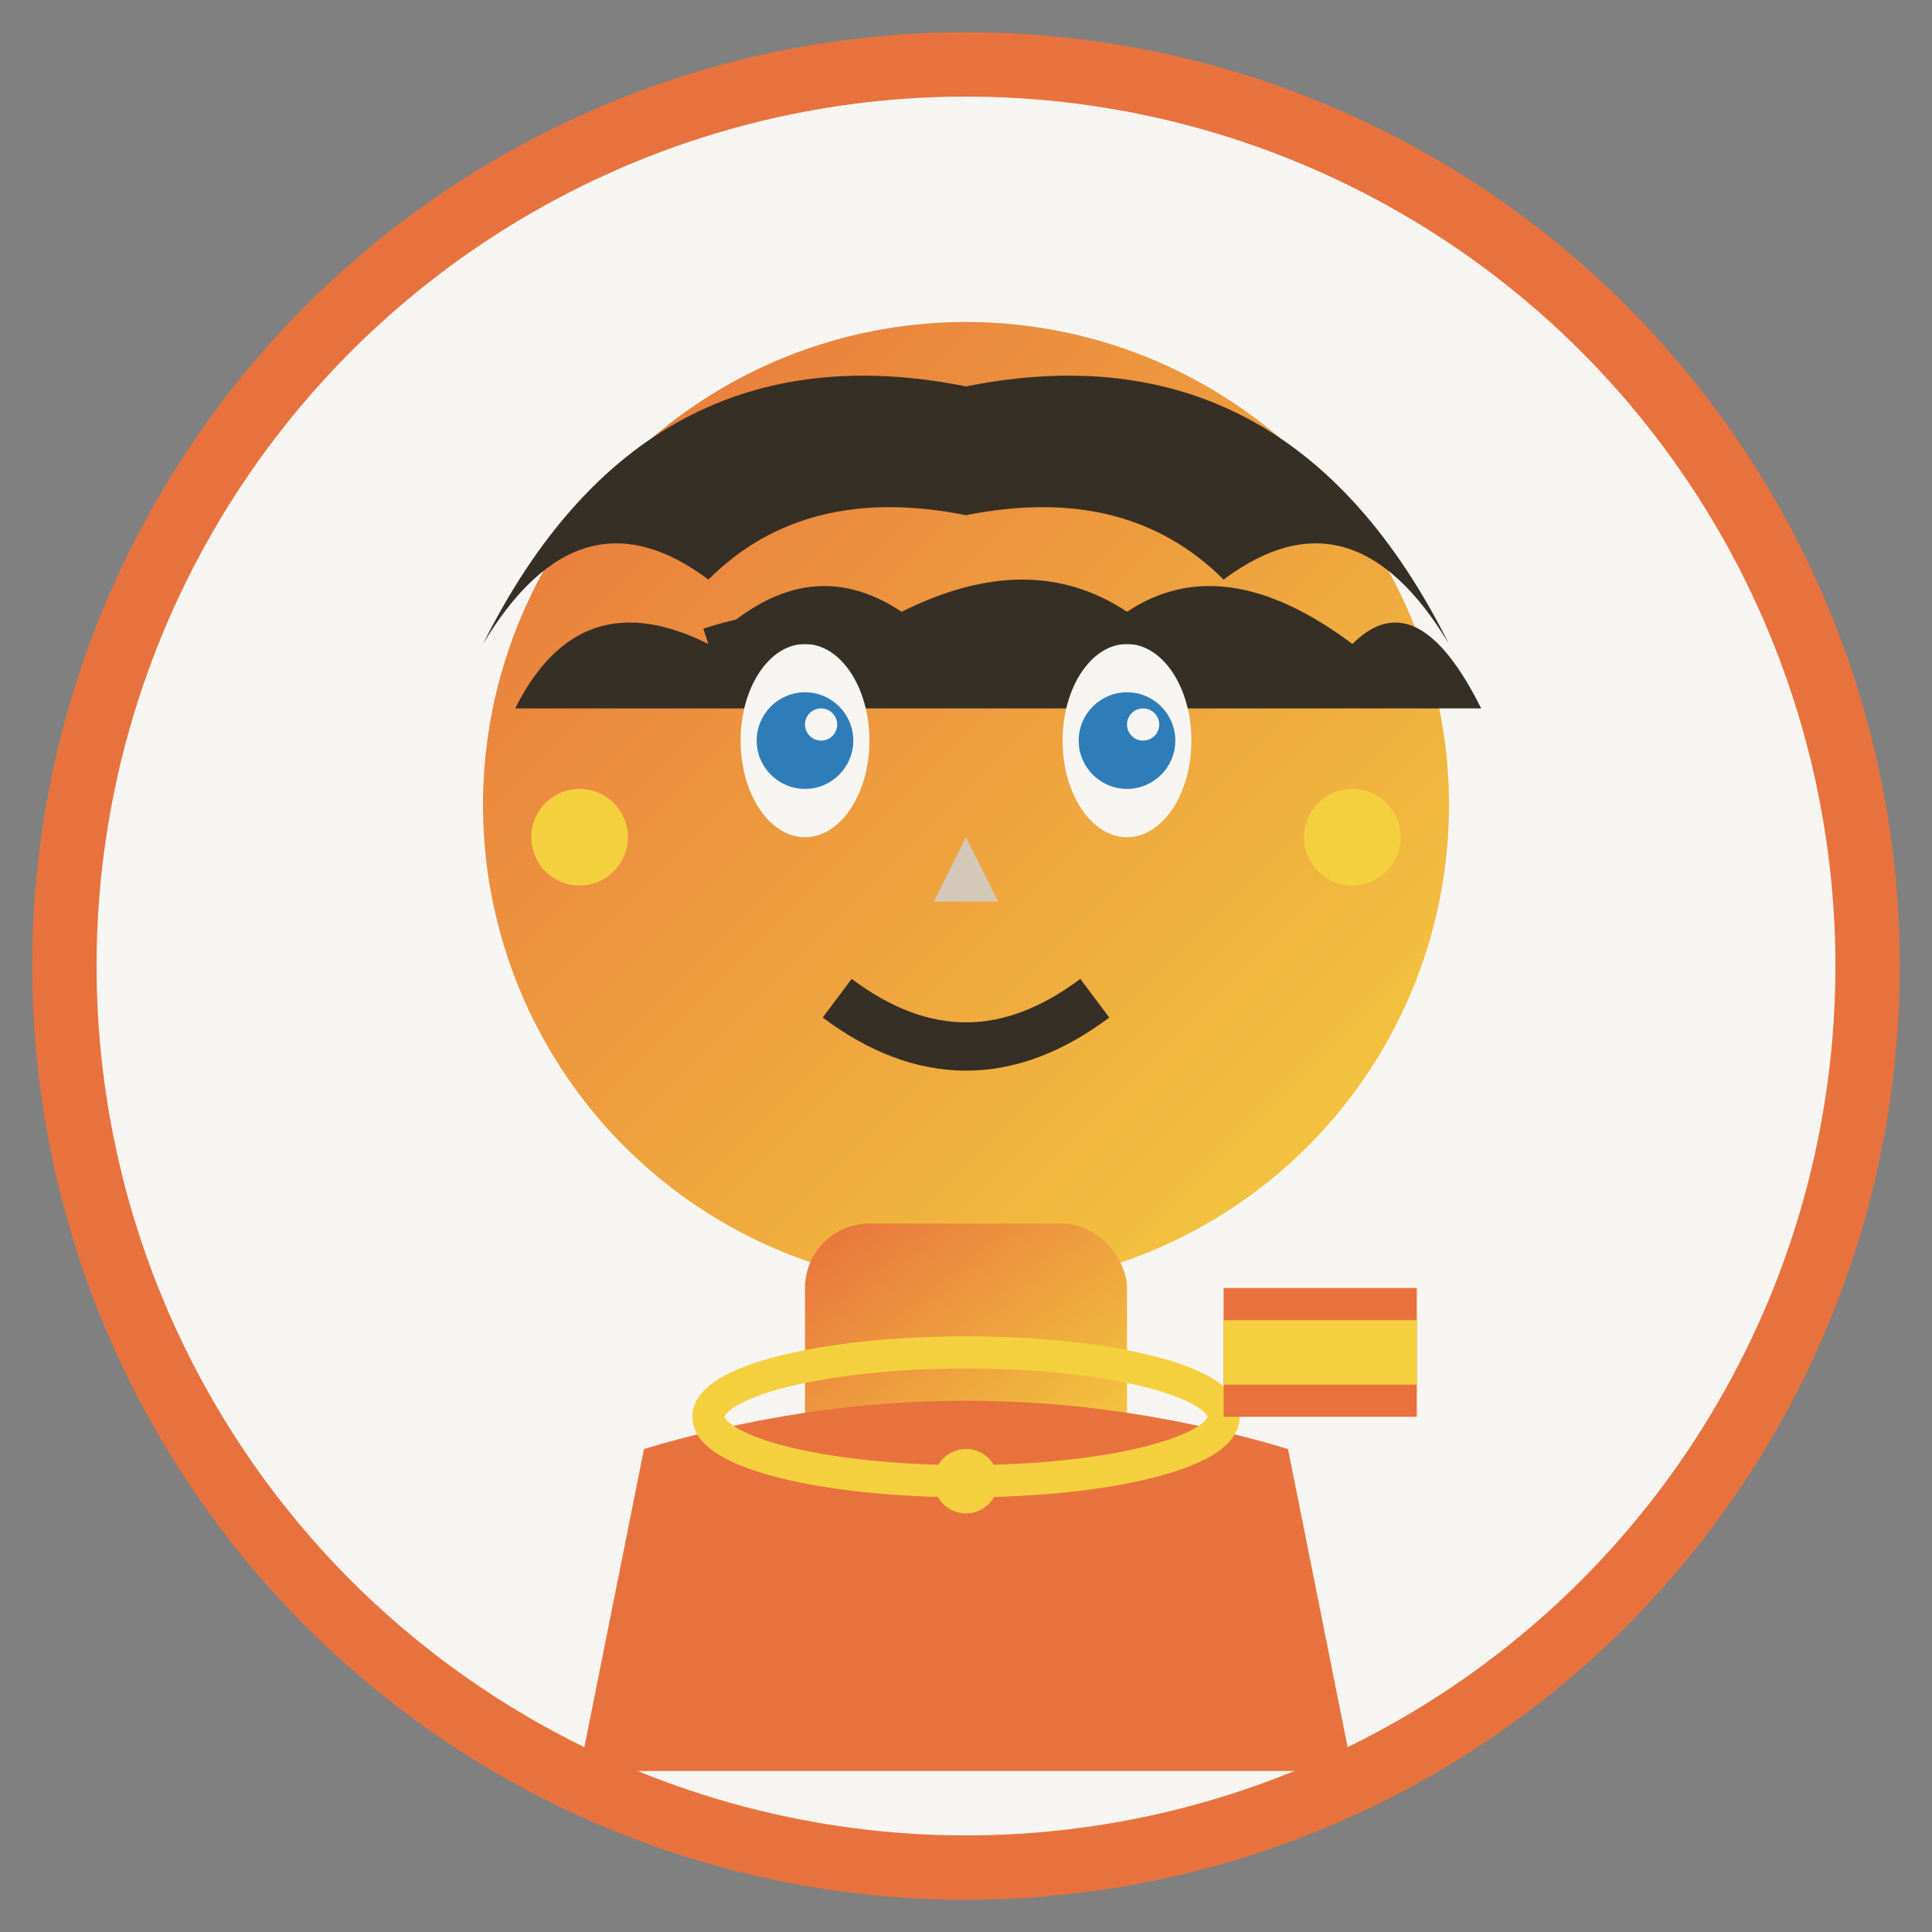 <svg width="60" height="60" viewBox="0 0 60 60" fill="none" xmlns="http://www.w3.org/2000/svg">
  <rect x="0" y="0" width="60" height="60" fill="#808080" stroke="none"/>
  <!-- Maria Rodriguez - Spanish student -->
  <defs>
    <linearGradient id="mariaGradient" x1="0%" y1="0%" x2="100%" y2="100%">
      <stop offset="0%" style="stop-color:#E8723D;stop-opacity:1" />
      <stop offset="100%" style="stop-color:#F4D03F;stop-opacity:1" />
    </linearGradient>
  </defs>
  
  <!-- Background circle -->
  <circle cx="30" cy="30" r="28" fill="#F7F5F2" stroke="#E8723D" stroke-width="2"/>
  
  <!-- Face -->
  <circle cx="30" cy="25" r="15" fill="url(#mariaGradient)"/>
  
  <!-- Hair (dark brown, wavy) -->
  <path d="M15 20 Q20 10 30 12 Q40 10 45 20 Q42 15 38 18 Q35 15 30 16 Q25 15 22 18 Q18 15 15 20" fill="#362F26"/>
  <path d="M16 22 Q18 18 22 20 Q25 17 28 19 Q32 17 35 19 Q38 17 42 20 Q44 18 46 22" fill="#362F26"/>
  
  <!-- Eyes -->
  <ellipse cx="25" cy="23" rx="2" ry="3" fill="#F7F5F2"/>
  <ellipse cx="35" cy="23" rx="2" ry="3" fill="#F7F5F2"/>
  <circle cx="25" cy="23" r="1.5" fill="#2E7DB8"/>
  <circle cx="35" cy="23" r="1.5" fill="#2E7DB8"/>
  <circle cx="25.5" cy="22.5" r="0.5" fill="#F7F5F2"/>
  <circle cx="35.5" cy="22.5" r="0.5" fill="#F7F5F2"/>
  
  <!-- Eyebrows -->
  <path d="M22 20 Q25 19 28 20" stroke="#362F26" stroke-width="1" fill="none"/>
  <path d="M32 20 Q35 19 38 20" stroke="#362F26" stroke-width="1" fill="none"/>
  
  <!-- Nose -->
  <path d="M30 26 L29 28 L31 28 Z" fill="#D4C8B8"/>
  
  <!-- Mouth (smiling) -->
  <path d="M26 31 Q30 34 34 31" stroke="#362F26" stroke-width="1.5" fill="none"/>
  
  <!-- Earrings -->
  <circle cx="18" cy="26" r="1.5" fill="#F4D03F"/>
  <circle cx="42" cy="26" r="1.5" fill="#F4D03F"/>
  
  <!-- Neck/shoulders -->
  <rect x="25" y="38" width="10" height="8" fill="url(#mariaGradient)" rx="2"/>
  
  <!-- Clothing (red top) -->
  <path d="M20 45 Q30 42 40 45 L42 55 L18 55 Z" fill="#E8723D"/>
  
  <!-- Necklace -->
  <ellipse cx="30" cy="44" rx="8" ry="2" fill="none" stroke="#F4D03F" stroke-width="1"/>
  <circle cx="30" cy="46" r="1" fill="#F4D03F"/>
  
  <!-- Spanish flag element (small pin) -->
  <g transform="translate(38, 40)">
    <rect x="0" y="0" width="6" height="4" fill="#E8723D"/>
    <rect x="0" y="1" width="6" height="2" fill="#F4D03F"/>
  </g>
</svg>
